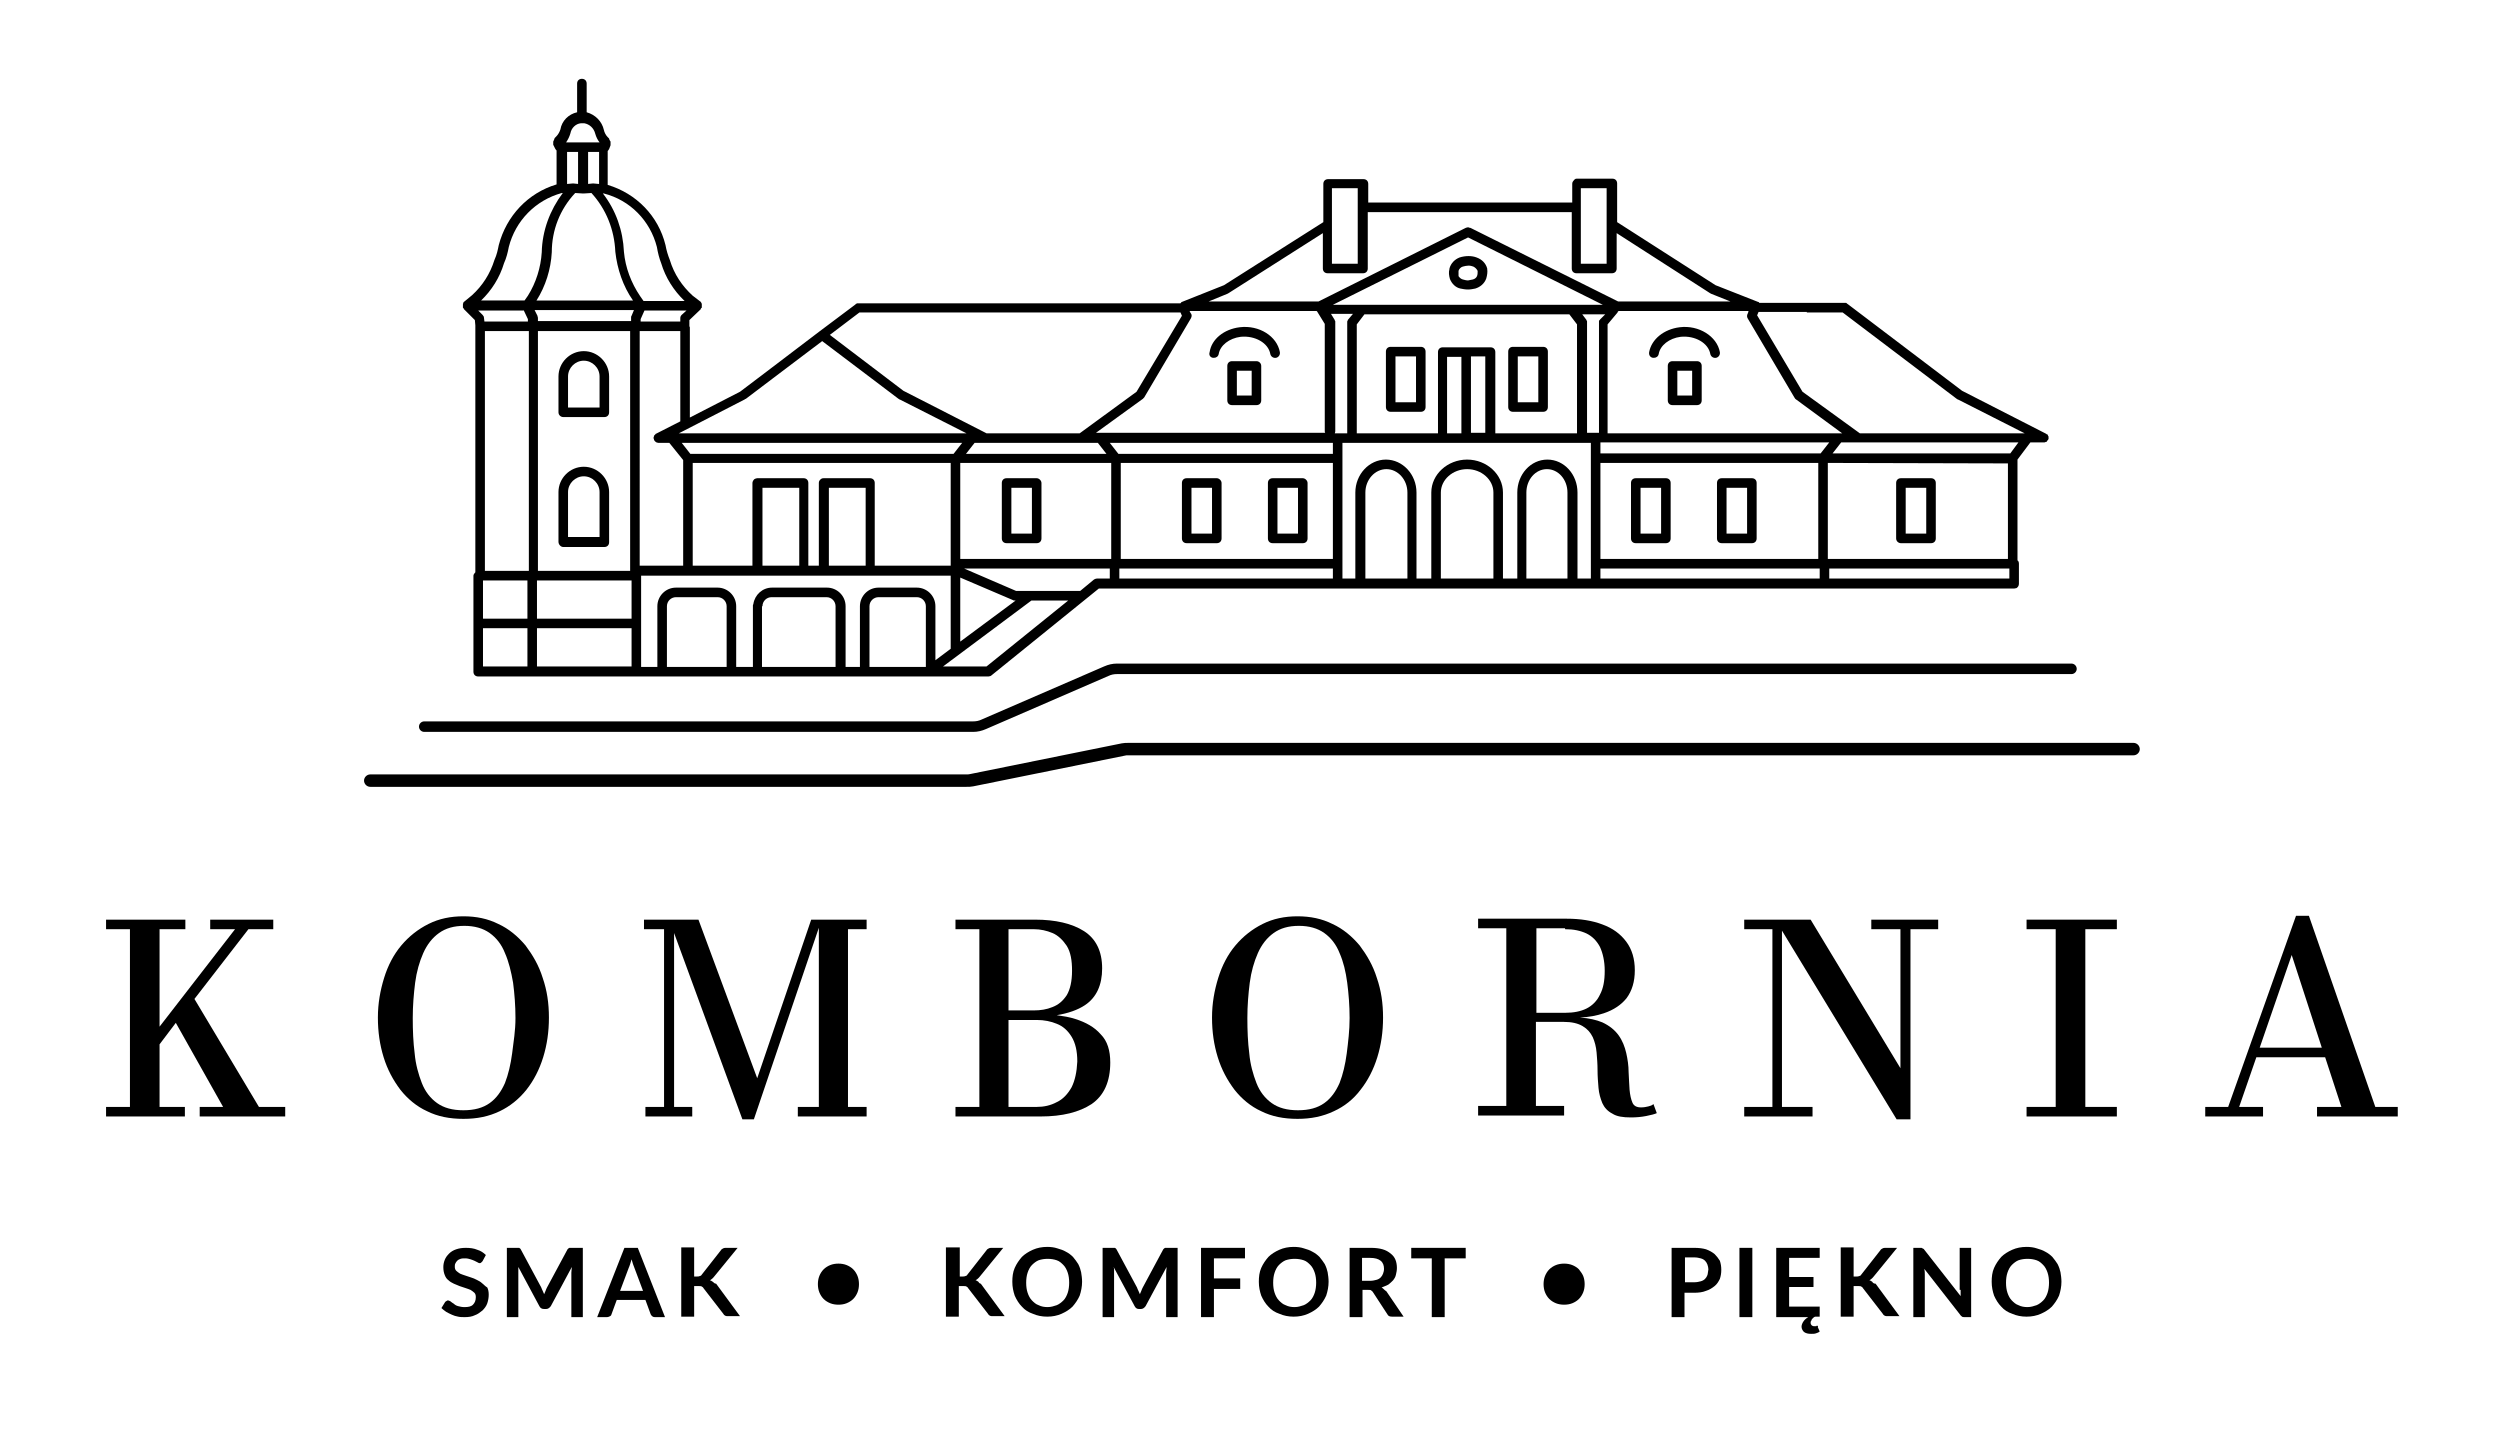 <?xml version="1.0" encoding="UTF-8"?>
<svg xmlns="http://www.w3.org/2000/svg" xmlns:xlink="http://www.w3.org/1999/xlink" version="1.1" id="Warstwa_1" x="0px" y="0px" viewBox="0 0 523.3 300.3" style="enable-background:new 0 0 523.3 300.3;" xml:space="preserve">
<g>
	<path d="M263,75.6h-5.1c-0.6,0-1,0.4-1,1v7.2c0,0.6,0.4,1,1,1h5.1c0.6,0,1-0.4,1-1v-7.2C264,76,263.5,75.6,263,75.6z M262,82.8   h-3.1v-5.2h3.1V82.8z"></path>
	<path d="M355.2,75.6h-5.1c-0.6,0-1,0.4-1,1v7.2c0,0.6,0.4,1,1,1h5.1c0.6,0,1-0.4,1-1v-7.2C356.2,76,355.8,75.6,355.2,75.6z    M354.2,82.8h-3.1v-5.2h3.1V82.8z"></path>
	<path d="M117.9,114.5h8.6c0.6,0,1-0.4,1-1V103c0-2.9-2.4-5.3-5.3-5.3c-2.9,0-5.3,2.4-5.3,5.3v10.4   C116.9,114,117.4,114.5,117.9,114.5z M118.9,103c0-1.8,1.5-3.3,3.3-3.3c1.8,0,3.3,1.5,3.3,3.3v9.4h-6.6V103z"></path>
	<path d="M117.9,87.3h8.6c0.6,0,1-0.4,1-1v-7.5c0-2.9-2.4-5.3-5.3-5.3c-2.9,0-5.3,2.4-5.3,5.3v7.5C116.9,86.9,117.4,87.3,117.9,87.3   z M118.9,78.8c0-1.8,1.5-3.3,3.3-3.3c1.8,0,3.3,1.5,3.3,3.3v6.5h-6.6V78.8z"></path>
	<path d="M96.9,64c0,0,0,0.1,0,0.1c0,0.1,0,0.1,0,0.2c0,0,0,0,0,0.1c0,0,0.1,0.1,0.1,0.1c0,0,0,0.1,0.1,0.1c0,0,0,0,0,0   c0,0,0,0,0,0.1l0.2,0.2c0,0,0,0,0,0l2.1,2.1l0.1,1.1c0,0.1,0,0.1,0,0.2v51.5c-0.1,0.1-0.2,0.2-0.3,0.4c-0.1,0.1-0.1,0.3-0.1,0.4   c0,0,0,0,0,0v10c0,0,0,0,0,0s0,0,0,0v10c0,0,0,0,0,0c0,0.6,0.4,1,1,1h106.8c0.2,0,0.5-0.1,0.6-0.2l22.5-18.2h191.6c0,0,0,0,0,0   c0.2,0,0.3-0.1,0.5-0.1c0.3-0.2,0.5-0.5,0.5-0.9c0,0,0,0,0,0V118c0-0.3-0.1-0.6-0.3-0.7V97.9V97v-0.8l2.7-3.6h2.9c0,0,0,0,0,0   c0.1,0,0.2,0,0.3-0.1c0,0,0.1,0,0.1,0c0.1,0,0.2-0.1,0.2-0.2c0,0,0,0,0,0c0.1-0.1,0.1-0.2,0.2-0.2c0,0,0,0,0,0c0-0.1,0-0.1,0.1-0.2   c0-0.1,0-0.1,0-0.2c0,0,0,0,0,0c0,0,0-0.1,0-0.1c0-0.1,0-0.1,0-0.2c0-0.1-0.1-0.1-0.1-0.2c0-0.1-0.1-0.1-0.1-0.2   c0-0.1-0.1-0.1-0.2-0.1c0,0-0.1-0.1-0.1-0.1l-17.6-9l-24-18.2c0,0-0.1,0-0.1-0.1c-0.1,0-0.1-0.1-0.2-0.1c-0.1,0-0.1,0-0.2,0   c0,0-0.1,0-0.1,0h-7.9h0h-9.9c0,0-0.1,0-0.1-0.1c-0.1-0.1-0.1-0.1-0.2-0.1c0,0,0,0,0,0c0,0,0,0,0,0c0,0,0,0,0,0l-8.9-3.5   l-20.6-13.2v-0.6v-7.5c0-0.6-0.4-1-1-1h-7.4c-0.1,0-0.3,0-0.4,0.1c-0.1,0.1-0.2,0.1-0.3,0.3c-0.2,0.2-0.3,0.4-0.3,0.7c0,0,0,0,0,0   v3.9h-42.7v-3.9c0-0.6-0.4-1-1-1h-7.4c-0.6,0-1,0.4-1,1c0,0,0,0,0,0v8l-20.8,13.2l-8.8,3.5c0,0,0,0,0,0c0,0,0,0,0,0c0,0,0,0,0,0   c-0.1,0-0.2,0.1-0.2,0.2c0,0-0.1,0-0.1,0.1h-7.8h0h-43.4c0,0,0,0,0,0s0,0,0,0h-16.2c0,0-0.1,0-0.1,0c-0.1,0-0.1,0-0.2,0   c-0.1,0-0.1,0.1-0.2,0.1c0,0-0.1,0-0.1,0.1l-7.6,5.7c0,0,0,0,0,0l-10,7.6c0,0,0,0,0,0l-2.9,2.2c0,0,0,0,0,0l-3.7,2.8l-10.5,5.4   V68.6c0-0.1,0-0.2-0.1-0.3V67l2.2-2.1c0,0,0,0,0,0c0,0,0,0,0,0l0.2-0.2c0,0,0,0,0-0.1c0,0,0,0,0,0c0,0,0-0.1,0.1-0.1   c0,0,0.1-0.1,0.1-0.1c0,0,0,0,0-0.1c0-0.1,0-0.1,0-0.2c0-0.1,0-0.1,0-0.2c0-0.1,0-0.1,0-0.2c0,0,0-0.1,0-0.1c0,0,0,0,0,0   c0-0.1-0.1-0.1-0.1-0.2c0-0.1-0.1-0.1-0.1-0.2c0,0,0,0,0,0l-1.7-1.3c-2.2-2-3.9-4.5-4.8-7.5c-0.4-1-0.7-2-0.9-3.1   c-1.5-6.1-6.1-10.8-12.1-12.6v-7.1c0,0,0,0,0,0c0,0,0,0,0.1-0.1c0.1-0.1,0.1-0.2,0.2-0.3l0,0c0,0,0,0,0,0l0.3-0.8c0,0,0,0,0-0.1   c0-0.1,0-0.1,0-0.2c0-0.1,0-0.1,0-0.2c0-0.1,0-0.1,0-0.2c0-0.1,0-0.1-0.1-0.2c0-0.1-0.1-0.1-0.1-0.2c0-0.1-0.1-0.1-0.1-0.2   c0,0,0,0,0-0.1l-0.3-0.3c-0.4-0.4-0.7-1-0.8-1.5c-0.4-1.8-1.8-3.2-3.6-3.7v-6c0-0.6-0.4-1-1-1c-0.6,0-1,0.4-1,1v6   c-1.8,0.4-3.2,1.8-3.5,3.6c-0.2,0.6-0.5,1.1-0.9,1.5l-0.3,0.3c0,0,0,0,0,0.1c-0.1,0-0.1,0.1-0.1,0.2c0,0.1-0.1,0.1-0.1,0.2   c0,0.1,0,0.1-0.1,0.2c0,0.1,0,0.1,0,0.2c0,0.1,0,0.1,0,0.2c0,0.1,0,0.1,0,0.2c0,0,0,0,0,0.1l0.4,0.8c0.1,0.2,0.2,0.3,0.3,0.4v7.1   c-6,1.8-10.5,6.6-12.1,12.7c-0.2,1-0.4,2-0.9,3.1c-0.9,2.9-2.5,5.4-4.7,7.4l-1.7,1.4c0,0,0,0,0,0c-0.1,0-0.1,0.1-0.1,0.2   c0,0.1-0.1,0.1-0.1,0.2c0,0,0,0,0,0c0,0,0,0.1,0,0.1C96.9,63.8,96.9,63.8,96.9,64C96.9,63.9,96.9,63.9,96.9,64   C96.9,63.9,96.9,63.9,96.9,64C96.9,63.9,96.9,63.9,96.9,64z M121,31.8v6.7l-1-0.1c0,0,0,0-0.1,0c0,0,0,0,0,0c0,0,0,0,0,0l-1.1,0.1   l-0.1,0v-6.7H121z M125.4,31.8v6.7l-0.1,0l-1.1-0.1c0,0,0,0,0,0c0,0,0,0-0.1,0c0,0,0,0,0,0l-1,0.1v-6.7H125.4z M120.4,40.4l1.6,0.1   c0,0,0,0,0.1,0c0,0,0,0,0.1,0l1.6-0.1c3.1,3.4,4.8,7.7,5,12.3c0.4,3.6,1.6,7.2,3.7,10.2h-20.2c1.9-3,3-6.5,3.2-10.1   C115.5,48.2,117.2,43.8,120.4,40.4z M142.7,65.9c-0.2,0.2-0.3,0.4-0.3,0.7v0.7h-8.3v-0.5l0.8-1.8h8.8L142.7,65.9z M155.9,83.6   C156,83.5,156,83.5,155.9,83.6c0.1-0.1,0.1-0.1,0.2-0.1l6.6-5c0,0,0,0,0,0c0,0,0,0,0,0l9.4-7.1l16,12.1c0,0,0.1,0,0.1,0.1   c0,0,0,0,0.1,0l14,7.1l-60.2,0L155.9,83.6z M239.2,83.5C239.3,83.5,239.3,83.4,239.2,83.5c0.1-0.1,0.2-0.2,0.3-0.3c0,0,0,0,0,0   l9.8-16.6c0.2-0.4,0.2-0.8-0.1-1.1l-0.2-0.4h26.6l0.1,0.1c0,0,0,0,0,0c0,0,0,0,0,0l1.6,2.6v1.8c0,0,0,0,0,0s0,0,0,0v20.6   c0,0.1,0,0.3,0.1,0.4h-48L239.2,83.5z M307.3,49.7l28.2,14.1h-56.5L307.3,49.7z M365.9,65.5c-0.2,0.3-0.3,0.8-0.1,1.1l9.8,16.6   c0,0,0,0,0,0c0,0,0,0,0,0c0.1,0.1,0.1,0.2,0.2,0.3c0,0,0,0,0,0l9.8,7.2h-49.1V67.9l2.1-2.5c0,0,0,0,0-0.1c0,0,0.1-0.1,0.1-0.1   l0.1-0.1H366L365.9,65.5z M328.2,121.1h-8.7v-18c0-2.7,1.9-4.9,4.3-4.9c2.4,0,4.3,2.2,4.3,4.9V121.1z M323.9,96.2   c-3.5,0-6.3,3.1-6.3,6.9v18h-3v-18c0-3.8-3.4-6.9-7.5-6.9c-4.1,0-7.5,3.1-7.5,6.9v18h-3.1v-18c0-3.8-2.9-6.9-6.4-6.9   c-3.5,0-6.4,3.1-6.4,6.9v18H281V92.7h52V118c0,0,0,0,0,0s0,0,0,0v3.1h-2.8v-18C330.2,99.3,327.4,96.2,323.9,96.2z M312.6,121.1h-11   v-18c0-2.7,2.5-4.9,5.5-4.9c3,0,5.5,2.2,5.5,4.9V121.1z M294.5,121.1h-8.7v-18c0-2.7,2-4.9,4.4-4.9c2.4,0,4.4,2.2,4.4,4.9V121.1z    M201,123.1v-0.2v-2l11,4.7c0.1,0.1,0.3,0.1,0.4,0.1h0.2l-11.6,8.6V123.1z M201,112.3V96.9h31.6V117H201V112.3z M380.6,117H335   V96.9h45.6V117z M334.9,66.9c0,0,0,0.1-0.1,0.1c0,0.1-0.1,0.1-0.1,0.2c0,0.1,0,0.1,0,0.2c0,0,0,0.1,0,0.1v23.1h-2.5V67.6   c0,0,0-0.1,0-0.1c0-0.1,0-0.1,0-0.2c0-0.1,0-0.1-0.1-0.2c0,0,0-0.1,0-0.1l-0.9-1.2h4.8L334.9,66.9z M328.5,65.8l1.6,2.1v22.8H313   v-17c0-0.6-0.4-1-1-1h-5h0h-5c-0.6,0-1,0.4-1,1v17h-17V67.9l1.6-2.1H328.5z M305.9,90.4v0.3h-3v-16h3L305.9,90.4   C305.9,90.4,305.9,90.4,305.9,90.4z M307.9,74.6h3v16h-3V74.6z M282.1,67c0,0,0,0.1,0,0.1c0,0.1-0.1,0.1-0.1,0.2c0,0.1,0,0.1,0,0.2   c0,0,0,0.1,0,0.1v23.1h-2.6c0-0.1,0.1-0.2,0.1-0.4V69.7c0,0,0,0,0,0s0,0,0,0v-2.1c0,0,0,0,0-0.1c0-0.1,0-0.1,0-0.2   c0-0.1,0-0.1-0.1-0.2c0,0,0,0,0-0.1l-0.8-1.3h4.6L282.1,67z M234.6,96.9H279V117h-44.4V96.9z M278.4,92.7L278.4,92.7h0.6v2.3h-44.9   l-1.8-2.3H278.4z M234.3,119H279v2.1h-44.7V119z M335,119h45.9v2.1H335V119z M382.9,119h37.7v2.1h-37.7V119z M420.3,97v0.8V117   h-37.7V96.9L420.3,97L420.3,97z M381.1,94.9H335v-2.3h0.6h0h47.3L381.1,94.9z M226.4,92.7C226.4,92.7,226.4,92.7,226.4,92.7   C226.4,92.7,226.4,92.7,226.4,92.7h3.4l1.8,2.3h-29.4l1.8-2.3l2.4,0l0,0l0,0h0c0,0,0,0,0,0c0,0,0,0,0,0H226.4z M201.4,92.7   l-1.8,2.3h-55.1l-1.8-2.3L201.4,92.7z M145,96.9h54v15.3v5.8c0,0,0,0,0,0s0,0,0,0v0.4h-15.9v-17.3c0,0,0,0,0,0s0,0,0,0   c0-0.6-0.4-1-1-1h-9.7c-0.3,0-0.5,0.1-0.7,0.3c-0.2,0.2-0.3,0.4-0.3,0.7v17.3h-2.2v-17.3c0,0,0,0,0,0s0,0,0,0c0-0.6-0.4-1-1-1h-9.7   c-0.2,0-0.4,0.1-0.6,0.2c-0.2,0.2-0.4,0.5-0.4,0.8v17.3H145V96.9z M173.5,102.1h7.7v16.3h-7.7V102.1z M159.6,102.1h7.7v16.3h-7.7   V102.1z M199,120.4v2.5v0.2v12.7l-3.2,2.4v-11.3c0,0,0,0,0,0c0-2.2-1.8-3.9-3.9-3.9h-8c-2.2,0-3.9,1.8-3.9,3.9c0,0,0,0,0,0v12.7h-3   v-12.7c0,0,0,0,0,0c0-2.2-1.8-3.9-3.9-3.9h-11.5c-2,0-3.6,1.5-3.9,3.4c0,0.1-0.1,0.2-0.1,0.3v12.9h-3.5v-12.7c0,0,0,0,0,0   c0-2.2-1.8-3.9-3.9-3.9h-8.7c-2.2,0-3.9,1.8-3.9,3.9c0,0,0,0,0,0v12.7h-3.4v-19c0,0,0-0.1,0-0.1H199z M182,126.9   c0-1.1,0.9-1.9,1.9-1.9h8c1.1,0,1.9,0.9,1.9,1.9v12.7H182L182,126.9C182,126.9,182,126.9,182,126.9z M159.6,126.9   C159.6,126.9,159.6,126.9,159.6,126.9c0-1.1,0.9-1.9,1.9-1.9H173c1.1,0,1.9,0.9,1.9,1.9v12.7h-15.4V126.9z M139.6,126.9   c0-1.1,0.9-1.9,1.9-1.9h8.7c1.1,0,1.9,0.9,1.9,1.9v12.7h-12.5L139.6,126.9C139.6,126.9,139.6,126.9,139.6,126.9z M101.5,69.3h9.2   v50.2h-9.2V69.3z M112.5,66.1l-0.6-1.2h20.8l-0.5,1.2c-0.1,0.1-0.1,0.3-0.1,0.4v0.7h-19.5v-0.7C112.6,66.4,112.5,66.3,112.5,66.1z    M101.1,121.5h9.3v8h-9.3V121.5z M131.9,112.8v5.4v0v1.2c0,0,0,0,0,0s0,0,0,0v0.1h-19.3V69.3h19.3V112.8z M112.4,121.5h19.8v8   h-19.8V121.5z M101.1,131.5h9.3v8h-9.3V131.5z M112.4,131.5h19.8v8h-19.8V131.5z M109.6,64.9l0.9,1.9v0.5h-9.1l-0.1-0.8   c0-0.2-0.1-0.4-0.3-0.6l-0.9-0.9H109.6z M206.5,139.5h-9.1l18.5-13.8h7.7L206.5,139.5z M229.6,121.1c-0.2,0-0.4,0.1-0.6,0.2   l-2.9,2.4h-13.4l-10.9-4.7h30.5v2.1H229.6z M420.8,94.9h-37.2l1.8-2.3h3.4c0,0,0,0,0,0h33.7L420.8,94.9z M378.2,65.4h7.5l23.9,18.1   c0,0,0.1,0,0.1,0.1c0,0,0,0,0.1,0l14,7.1h-34.5L377.3,82L367.8,66l0.3-0.7H378.2L378.2,65.4z M336.3,45.9v3.9v5.4h-5.4v-9.3   c0,0,0,0,0,0v-6.5h5.4V45.9z M278.8,49.8C278.8,49.8,278.8,49.8,278.8,49.8l0-10.4h5.4v15.8h-5.4V49.8z M256.9,61.5   c0.1,0,0.1-0.1,0.2-0.1l19.8-12.6v1c0,0,0,0,0,0v6.4c0,0.6,0.4,1,1,1h7.4c0.6,0,1-0.4,1-1V44.4h42.7v1.5c0,0,0,0,0,0v10.3   c0,0.6,0.4,1,1,1h7.4c0.6,0,1-0.4,1-1v-6.4v-1L358,61.4c0.1,0,0.1,0.1,0.2,0.1l4,1.6h-23.5l-30.9-15.4c0,0,0,0-0.1,0   c-0.1,0-0.1,0-0.2-0.1c-0.1,0-0.1,0-0.2,0c-0.1,0-0.1,0-0.2,0c-0.1,0-0.1,0-0.2,0.1c0,0,0,0-0.1,0L276,63.1h-23L256.9,61.5z    M239.2,65.4h7.9l0.3,0.7L237.9,82L226,90.7h-19.5l-17.4-8.9l-15.4-11.7l6.2-4.7h15.9c0,0,0,0,0,0s0,0,0,0H239.2L239.2,65.4z    M137.3,90.8c-0.1,0-0.1,0.1-0.1,0.1c0,0-0.1,0.1-0.1,0.1c-0.1,0.1-0.1,0.1-0.2,0.2c0,0,0,0.1,0,0.1c0,0.1-0.1,0.2-0.1,0.3   c0,0,0,0,0,0c0,0,0,0,0,0c0,0.1,0,0.2,0.1,0.4c0,0,0,0,0,0c0,0,0,0,0,0.1c0.1,0.2,0.3,0.4,0.5,0.5c0,0,0,0,0,0   c0.1,0,0.2,0.1,0.4,0.1c0,0,0,0,0,0l2.3,0l2.9,3.6v22.1h-9.1v-0.2v0v-5.4V69.3h8.5v18.9L137.3,90.8z M137.5,51.7   c0.2,1.2,0.5,2.4,0.9,3.4c0.9,3,2.6,5.7,4.9,7.9h-8.6l-0.7-1c-1.9-2.8-3.1-6-3.4-9.3c-0.2-4.5-1.7-8.7-4.4-12.2l0.2,0   C131.9,41.9,136.1,46.2,137.5,51.7z M119.4,27.9c0.2-1.1,1.1-2,2.2-2.1h0.7c1.1,0.2,2,1,2.3,2.2c0.2,0.7,0.5,1.3,0.9,1.8H122   c0,0,0,0,0,0s0,0,0,0h-3.5C118.9,29.2,119.2,28.6,119.4,27.9z M105.5,55.1c0.5-1.1,0.8-2.3,1-3.4c1.4-5.5,5.6-9.8,11.1-11.3l0.2,0   c-2.7,3.6-4.3,7.9-4.4,12.4c-0.2,3.2-1.2,6.4-2.9,9.1l-0.7,1h-9.1C102.9,60.8,104.6,58.1,105.5,55.1z"></path>
	<path d="M346,74.9c0.1,0,0.1,0,0.2,0c0.5,0,0.9-0.3,1-0.8c0.3-1.8,2.2-3.3,4.6-3.6c3-0.3,5.8,1.3,6.2,3.6c0.1,0.5,0.6,0.9,1.2,0.8   c0.5-0.1,0.9-0.6,0.8-1.2c-0.6-3.3-4.4-5.7-8.4-5.2c-3.3,0.4-5.9,2.5-6.4,5.2C345.1,74.3,345.4,74.8,346,74.9z"></path>
	<path d="M303.5,58.4c0.4,1,1.2,1.8,2.2,2c0.5,0.1,1,0.2,1.6,0.2c0.5,0,1-0.1,1.5-0.2c1-0.3,1.9-1,2.3-2.1c0.2-0.7,0.3-1.4,0.2-2   c0,0,0-0.1,0-0.1c-0.3-1.1-1.1-1.9-2.2-2.3c-0.5-0.2-1.1-0.3-1.7-0.3c-0.6,0-1.3,0.1-1.9,0.3c-1,0.4-1.8,1.2-2.1,2.3   c0,0,0,0.1,0,0.1C303.2,57,303.3,57.7,303.5,58.4z M305.3,56.7c0.1-0.4,0.5-0.8,0.9-0.9c0.4-0.1,0.8-0.2,1.2-0.2c0,0,0,0,0,0   c0.4,0,0.7,0.1,1,0.2c0.4,0.2,0.7,0.5,0.9,0.9c0,0.4,0,0.7-0.1,1c-0.1,0.4-0.5,0.7-0.9,0.8c-0.3,0.1-0.7,0.1-1,0.2   c-0.4,0-0.7-0.1-1.1-0.2c-0.4-0.1-0.7-0.4-0.9-0.7C305.3,57.4,305.3,57.1,305.3,56.7z"></path>
	<path d="M88.8,153.2h114.9c0.9,0,1.8-0.2,2.7-0.6l25.6-11.1c0.6-0.3,1.2-0.4,1.8-0.4h199.8c0.6,0,1.1-0.5,1.1-1.1   c0-0.6-0.5-1.1-1.1-1.1H233.8c-0.9,0-1.8,0.2-2.7,0.6l-25.6,11.1c-0.6,0.3-1.2,0.4-1.8,0.4H88.8c-0.6,0-1.1,0.5-1.1,1.1   C87.7,152.7,88.2,153.2,88.8,153.2z"></path>
	<path d="M446.6,155.5H236.2c-0.5,0-0.9,0-1.4,0.1l-31.6,6.4c-0.3,0.1-0.6,0.1-0.9,0.1H77.5c-0.7,0-1.3,0.6-1.3,1.3s0.6,1.3,1.3,1.3   h124.8c0.5,0,0.9,0,1.4-0.1l31.6-6.4c0.3-0.1,0.6-0.1,0.9-0.1h210.4c0.7,0,1.3-0.6,1.3-1.3S447.3,155.5,446.6,155.5z"></path>
	<path d="M217,100.1h-6.3c-0.6,0-1,0.4-1,1v11.6c0,0.6,0.4,1,1,1h6.3c0.6,0,1-0.4,1-1v-11.6C218,100.6,217.5,100.1,217,100.1z    M216,111.7h-4.3v-9.6h4.3V111.7z"></path>
	<path d="M254.7,100.1h-6.3c-0.6,0-1,0.4-1,1v11.6c0,0.6,0.4,1,1,1h6.3c0.6,0,1-0.4,1-1v-11.6C255.7,100.6,255.2,100.1,254.7,100.1z    M253.7,111.7h-4.3v-9.6h4.3V111.7z"></path>
	<path d="M272.7,100.1h-6.3c-0.6,0-1,0.4-1,1v11.6c0,0.6,0.4,1,1,1h6.3c0.6,0,1-0.4,1-1v-11.6C273.7,100.6,273.2,100.1,272.7,100.1z    M271.7,111.7h-4.3v-9.6h4.3V111.7z"></path>
	<path d="M291.1,86.2h6.3c0.6,0,1-0.4,1-1V73.6c0-0.6-0.4-1-1-1h-6.3c-0.6,0-1,0.4-1,1v11.6C290.1,85.8,290.5,86.2,291.1,86.2z    M292.1,74.6h4.3v9.6h-4.3V74.6z"></path>
	<path d="M316.7,86.2h6.3c0.6,0,1-0.4,1-1V73.6c0-0.6-0.4-1-1-1h-6.3c-0.6,0-1,0.4-1,1v11.6C315.7,85.8,316.1,86.2,316.7,86.2z    M317.7,74.6h4.3v9.6h-4.3V74.6z"></path>
	<path d="M342.4,113.7h6.3c0.6,0,1-0.4,1-1v-11.6c0-0.6-0.4-1-1-1h-6.3c-0.6,0-1,0.4-1,1v11.6C341.4,113.3,341.8,113.7,342.4,113.7z    M343.4,102.1h4.3v9.6h-4.3V102.1z"></path>
	<path d="M360.4,113.7h6.3c0.6,0,1-0.4,1-1v-11.6c0-0.6-0.4-1-1-1h-6.3c-0.6,0-1,0.4-1,1v11.6C359.4,113.3,359.8,113.7,360.4,113.7z    M361.4,102.1h4.3v9.6h-4.3V102.1z"></path>
	<path d="M397.9,113.7h6.3c0.6,0,1-0.4,1-1v-11.6c0-0.6-0.4-1-1-1h-6.3c-0.6,0-1,0.4-1,1v11.6C396.9,113.3,397.4,113.7,397.9,113.7z    M398.9,102.1h4.3v9.6h-4.3V102.1z"></path>
	<path d="M253.9,74.9c0.1,0,0.1,0,0.2,0c0.5,0,0.9-0.3,1-0.8c0.3-1.8,2.2-3.3,4.6-3.6c3-0.3,5.8,1.3,6.2,3.6   c0.1,0.5,0.6,0.9,1.2,0.8c0.5-0.1,0.9-0.6,0.8-1.2c-0.6-3.3-4.3-5.7-8.4-5.2c-3.3,0.4-5.9,2.5-6.3,5.2   C253,74.3,253.3,74.8,253.9,74.9z"></path>
	<polygon points="40.7,209.1 52,194.5 57.2,194.5 57.2,192.5 44,192.5 44,194.5 49.2,194.5 33.4,214.9 33.4,194.5 38.8,194.5    38.8,192.5 22.2,192.5 22.2,194.5 27.2,194.5 27.2,231.7 22.2,231.7 22.2,233.7 38.7,233.7 38.7,231.7 33.4,231.7 33.4,218.6    36.8,214.1 46.7,231.7 41.8,231.7 41.8,233.7 59.7,233.7 59.7,231.7 54.2,231.7  "></polygon>
	<path d="M110.2,228.1c1.5-1.9,2.7-4.2,3.5-6.8c0.8-2.6,1.2-5.3,1.2-8.3c0-3-0.4-5.7-1.3-8.3c-0.8-2.6-2.1-4.8-3.6-6.8   c-1.6-1.9-3.5-3.5-5.7-4.5c-2.2-1.1-4.6-1.6-7.3-1.6c-2.7,0-5.1,0.5-7.3,1.6c-2.2,1.1-4.1,2.6-5.7,4.5c-1.6,1.9-2.8,4.2-3.6,6.8   c-0.8,2.6-1.3,5.3-1.3,8.3c0,3,0.4,5.7,1.2,8.3c0.8,2.6,2,4.8,3.5,6.8c1.5,1.9,3.4,3.5,5.6,4.5c2.2,1.1,4.7,1.6,7.6,1.6   s5.3-0.5,7.6-1.6C106.7,231.6,108.6,230.1,110.2,228.1z M107.2,220.5c-0.3,2.3-0.8,4.4-1.5,6.2c-0.8,1.8-1.8,3.2-3.2,4.2   c-1.4,1-3.2,1.5-5.5,1.5s-4.1-0.5-5.5-1.5c-1.4-1-2.5-2.4-3.2-4.2c-0.7-1.8-1.3-3.9-1.5-6.2c-0.3-2.3-0.4-4.8-0.4-7.4   s0.2-5,0.5-7.4c0.3-2.3,0.9-4.4,1.7-6.2c0.8-1.8,1.9-3.2,3.3-4.2c1.4-1,3.1-1.5,5.3-1.5c2.1,0,3.9,0.5,5.3,1.5   c1.4,1,2.5,2.4,3.2,4.2c0.8,1.8,1.3,3.9,1.7,6.2c0.3,2.3,0.5,4.8,0.5,7.4S107.5,218.1,107.2,220.5z"></path>
	<polygon points="171.4,192.5 169.8,192.5 158.5,225.7 146.2,192.5 141.1,192.5 140,192.5 134.8,192.5 134.8,194.5 139,194.5    139,231.7 135.1,231.7 135.1,233.7 144.9,233.7 144.9,231.7 141.1,231.7 141.1,195.3 155.4,234.3 157.8,234.3 171.4,194.2    171.4,231.7 167,231.7 167,233.7 181.4,233.7 181.4,231.7 177.5,231.7 177.5,194.5 181.4,194.5 181.4,192.5 172,192.5  "></polygon>
	<path d="M230.4,216.5c-1.3-1.5-3.1-2.5-5.3-3.2c-1.2-0.4-2.5-0.6-3.9-0.8c2.4-0.4,4.4-1.1,5.9-2.1c2.4-1.6,3.6-4.2,3.6-7.7   c0-3.6-1.3-6.2-3.8-7.8c-2.5-1.6-6-2.4-10.2-2.4H200v2h5v37.2h-5v2h17.8c4.6,0,8.1-0.9,10.7-2.6c2.6-1.8,3.9-4.7,3.9-8.7   C232.4,219.9,231.8,217.9,230.4,216.5z M216.4,194.5c1.4,0,2.7,0.3,3.9,0.8c1.2,0.5,2.2,1.5,3,2.7c0.8,1.3,1.1,3,1.1,5.2   c0,2.2-0.4,3.9-1.1,5.1c-0.8,1.2-1.7,2-3,2.5c-1.2,0.5-2.5,0.7-3.9,0.7h-5.3v-17H216.4z M224.3,227.6c-0.8,1.4-1.8,2.5-3.1,3.1   c-1.3,0.7-2.7,1-4.2,1h-5.9v-18.2h5.9c1.6,0,3,0.3,4.2,0.8c1.3,0.5,2.3,1.4,3.1,2.7c0.8,1.3,1.2,3,1.2,5.2   C225.4,224.4,225,226.2,224.3,227.6z"></path>
	<path d="M284.8,228.1c1.5-1.9,2.7-4.2,3.5-6.8c0.8-2.6,1.2-5.3,1.2-8.3c0-3-0.4-5.7-1.3-8.3c-0.8-2.6-2.1-4.8-3.6-6.8   c-1.6-1.9-3.5-3.5-5.7-4.5c-2.2-1.1-4.6-1.6-7.3-1.6c-2.7,0-5.1,0.5-7.3,1.6c-2.2,1.1-4.1,2.6-5.7,4.5c-1.6,1.9-2.8,4.2-3.6,6.8   c-0.8,2.6-1.3,5.3-1.3,8.3c0,3,0.4,5.7,1.2,8.3c0.8,2.6,2,4.8,3.5,6.8c1.5,1.9,3.4,3.5,5.6,4.5c2.2,1.1,4.7,1.6,7.6,1.6   c2.8,0,5.3-0.5,7.6-1.6C281.4,231.6,283.3,230.1,284.8,228.1z M281.9,220.5c-0.3,2.3-0.8,4.4-1.5,6.2c-0.8,1.8-1.8,3.2-3.2,4.2   c-1.4,1-3.2,1.5-5.5,1.5c-2.3,0-4.1-0.5-5.5-1.5c-1.4-1-2.5-2.4-3.2-4.2c-0.7-1.8-1.3-3.9-1.5-6.2c-0.3-2.3-0.4-4.8-0.4-7.4   s0.2-5,0.5-7.4c0.3-2.3,0.9-4.4,1.7-6.2c0.8-1.8,1.9-3.2,3.3-4.2c1.4-1,3.1-1.5,5.3-1.5c2.1,0,3.9,0.5,5.3,1.5   c1.4,1,2.5,2.4,3.2,4.2c0.8,1.8,1.3,3.9,1.6,6.2c0.3,2.3,0.5,4.8,0.5,7.4S282.2,218.1,281.9,220.5z"></path>
	<path d="M345,231.6c-0.4,0.1-0.9,0.2-1.5,0.2c-0.9,0-1.5-0.3-1.8-1s-0.5-1.6-0.6-2.7c-0.1-1.1-0.1-2.3-0.2-3.7c0-1.3-0.2-2.7-0.5-4   c-0.3-1.3-0.8-2.6-1.6-3.7c-0.8-1.1-1.9-2-3.4-2.7c-1.2-0.5-2.8-0.9-4.7-1c1.9-0.1,3.5-0.4,5-0.9c2.1-0.7,3.7-1.8,4.8-3.2   c1.1-1.5,1.7-3.4,1.7-5.8c0-2.4-0.6-4.4-1.8-6c-1.2-1.6-2.8-2.8-5-3.6c-2.1-0.8-4.6-1.2-7.5-1.2h-18.5v2h5.9v37.2h-5.9v2h18v-2   h-5.9v-17.6h5.8c1.7,0,3,0.3,4,0.9c1,0.6,1.6,1.3,2.1,2.3c0.4,0.9,0.7,2,0.8,3.2c0.1,1.2,0.2,2.4,0.2,3.7c0,1.3,0.1,2.5,0.2,3.7   c0.1,1.2,0.4,2.2,0.8,3.2c0.4,0.9,1.1,1.7,2.1,2.2c0.9,0.6,2.2,0.8,3.9,0.8c1.1,0,2.2-0.1,3.2-0.3c1-0.2,1.8-0.4,2.2-0.6l-0.7-1.9   C345.8,231.4,345.4,231.5,345,231.6z M327.6,194.5c1.8,0,3.2,0.3,4.5,0.9c1.2,0.6,2.1,1.5,2.8,2.8c0.6,1.3,1,3,1,5   c0,2.1-0.3,3.7-1,5c-0.6,1.3-1.6,2.3-2.8,2.9c-1.2,0.6-2.7,0.9-4.5,0.9h-6v-17.7H327.6z"></path>
	<polygon points="405.7,192.5 391.7,192.5 391.7,194.5 397.8,194.5 397.8,223.6 379,192.5 373,192.5 371.6,192.5 365.1,192.5    365.1,194.5 371,194.5 371,231.7 365.1,231.7 365.1,233.7 379.4,233.7 379.4,231.7 373,231.7 373,194.8 397,234.3 399.9,234.3    399.9,194.5 405.7,194.5  "></polygon>
	<polygon points="424.2,194.5 430.3,194.5 430.3,231.7 424.2,231.7 424.2,233.7 443.1,233.7 443.1,231.7 436.5,231.7 436.5,194.5    443.1,194.5 443.1,192.5 424.2,192.5  "></polygon>
	<path d="M497.2,231.7l-13.9-40h-2.7l-14.2,40h-4.8v2h12.1v-2h-5l3.6-10.4h14.4l3.4,10.4H485v2h16.9v-2H497.2z M473,219.3l6.7-19.4   l6.3,19.4H473z"></path>
	<path d="M100.9,268.6c-0.3-0.3-0.7-0.5-1.1-0.7c-0.4-0.2-0.8-0.4-1.2-0.5c-0.4-0.1-0.8-0.3-1.2-0.4c-0.4-0.1-0.8-0.3-1.1-0.4   c-0.3-0.2-0.6-0.4-0.8-0.6c-0.2-0.2-0.3-0.5-0.3-0.8c0-0.3,0-0.5,0.1-0.7c0.1-0.2,0.2-0.4,0.4-0.6c0.2-0.2,0.4-0.3,0.7-0.4   c0.3-0.1,0.6-0.1,1-0.1c0.4,0,0.8,0.1,1.1,0.2c0.3,0.1,0.6,0.2,0.8,0.3c0.2,0.1,0.4,0.2,0.6,0.3c0.2,0.1,0.3,0.2,0.5,0.2   c0.1,0,0.2,0,0.3-0.1c0.1-0.1,0.2-0.2,0.3-0.3l0.7-1.3c-0.5-0.5-1.1-0.9-1.8-1.1c-0.7-0.3-1.5-0.4-2.4-0.4c-0.8,0-1.4,0.1-2,0.3   c-0.6,0.2-1.1,0.5-1.5,0.9c-0.4,0.4-0.7,0.8-0.9,1.3c-0.2,0.5-0.3,1-0.3,1.5c0,0.7,0.1,1.2,0.3,1.7c0.2,0.5,0.4,0.8,0.8,1.1   c0.3,0.3,0.7,0.5,1.1,0.7c0.4,0.2,0.8,0.3,1.2,0.5c0.4,0.1,0.8,0.3,1.2,0.4c0.4,0.1,0.8,0.3,1.1,0.4c0.3,0.2,0.6,0.4,0.8,0.6   c0.2,0.2,0.3,0.5,0.3,0.9c0,0.7-0.2,1.2-0.6,1.6c-0.4,0.4-1,0.5-1.8,0.5c-0.5,0-0.9-0.1-1.3-0.2c-0.4-0.1-0.7-0.3-0.9-0.5   c-0.3-0.2-0.5-0.3-0.7-0.5c-0.2-0.1-0.4-0.2-0.5-0.2c-0.1,0-0.2,0-0.3,0.1c-0.1,0.1-0.2,0.1-0.3,0.2l-0.8,1.3   c0.3,0.3,0.6,0.5,1,0.8c0.4,0.2,0.7,0.4,1.2,0.6c0.4,0.2,0.8,0.3,1.3,0.4c0.4,0.1,0.9,0.1,1.4,0.1c0.8,0,1.5-0.1,2.1-0.4   c0.6-0.2,1.1-0.6,1.6-1c0.4-0.4,0.8-0.9,1-1.5c0.2-0.6,0.3-1.2,0.3-1.8c0-0.6-0.1-1.1-0.3-1.5C101.5,269.2,101.2,268.8,100.9,268.6   z"></path>
	<path d="M119.4,261.2c-0.1,0-0.2,0-0.2,0c-0.1,0-0.1,0.1-0.2,0.1c-0.1,0.1-0.1,0.1-0.2,0.2l-4.3,8c-0.1,0.2-0.2,0.4-0.3,0.7   c-0.1,0.2-0.2,0.5-0.3,0.7c-0.1-0.2-0.2-0.5-0.3-0.7c-0.1-0.2-0.2-0.4-0.3-0.7l-4.3-8c-0.1-0.1-0.1-0.2-0.2-0.2   c-0.1-0.1-0.1-0.1-0.2-0.1c-0.1,0-0.1,0-0.2,0c-0.1,0-0.2,0-0.3,0h-2v14.5h2.4v-9.3c0-0.2,0-0.4,0-0.6c0-0.2,0-0.4,0-0.6l4.4,8.2   c0.2,0.4,0.5,0.6,1,0.6h0.4c0.4,0,0.7-0.2,1-0.6l4.4-8.2c0,0.4-0.1,0.8-0.1,1.2v9.3h2.4v-14.5h-2   C119.6,261.2,119.5,261.2,119.4,261.2z"></path>
	<path d="M130.7,261.2l-5.7,14.5h2.1c0.2,0,0.4-0.1,0.6-0.2c0.2-0.1,0.3-0.3,0.3-0.4l1.1-3h6l1.1,3c0.1,0.2,0.2,0.3,0.3,0.4   c0.1,0.1,0.3,0.2,0.6,0.2h2.1l-5.7-14.5H130.7z M129.8,270.2l1.8-4.8c0.1-0.2,0.2-0.5,0.3-0.8c0.1-0.3,0.2-0.6,0.3-1   c0.1,0.3,0.2,0.7,0.3,1c0.1,0.3,0.2,0.5,0.3,0.8l1.8,4.8H129.8z"></path>
	<path d="M149.2,268.3c-0.2-0.1-0.4-0.3-0.6-0.3c0.3-0.2,0.6-0.4,0.9-0.8l4.9-6h-2.3c-0.3,0-0.5,0-0.7,0.1c-0.2,0.1-0.4,0.2-0.5,0.4   l-4,5.1c-0.1,0.2-0.3,0.3-0.4,0.3c-0.2,0.1-0.4,0.1-0.6,0.1h-0.6v-6.1h-2.7v14.5h2.7v-6.4h0.9c0.3,0,0.6,0,0.7,0.1   c0.2,0.1,0.3,0.2,0.4,0.4l4.1,5.3c0.1,0.2,0.2,0.3,0.4,0.4c0.2,0.1,0.4,0.1,0.7,0.1h2.4l-5-6.8   C149.6,268.7,149.4,268.5,149.2,268.3z"></path>
	<path d="M178.6,265.7c-0.4-0.4-0.9-0.7-1.4-0.9c-0.5-0.2-1.1-0.3-1.7-0.3c-0.6,0-1.2,0.1-1.7,0.3c-0.5,0.2-1,0.5-1.4,0.9   c-0.4,0.4-0.7,0.9-0.9,1.4c-0.2,0.5-0.3,1.1-0.3,1.7c0,0.6,0.1,1.2,0.3,1.7c0.2,0.5,0.5,1,0.9,1.4c0.4,0.4,0.9,0.7,1.4,0.9   c0.5,0.2,1.1,0.3,1.7,0.3c0.6,0,1.2-0.1,1.7-0.3c0.5-0.2,1-0.5,1.4-0.9c0.4-0.4,0.7-0.9,0.9-1.4c0.2-0.5,0.3-1.1,0.3-1.7   c0-0.6-0.1-1.2-0.3-1.7C179.3,266.6,179,266.1,178.6,265.7z"></path>
	<path d="M204.8,268.3c-0.2-0.1-0.4-0.3-0.6-0.3c0.3-0.2,0.6-0.4,0.9-0.8l4.9-6h-2.3c-0.3,0-0.5,0-0.7,0.1c-0.2,0.1-0.4,0.2-0.5,0.4   l-4,5.1c-0.1,0.2-0.3,0.3-0.4,0.3c-0.2,0.1-0.4,0.1-0.6,0.1h-0.6v-6.1H198v14.5h2.7v-6.4h0.9c0.3,0,0.6,0,0.7,0.1   c0.2,0.1,0.3,0.2,0.4,0.4l4.1,5.3c0.1,0.2,0.2,0.3,0.4,0.4c0.2,0.1,0.4,0.1,0.7,0.1h2.4l-5-6.8   C205.1,268.7,204.9,268.5,204.8,268.3z"></path>
	<path d="M225.7,264.6c-0.3-0.5-0.7-1-1.1-1.5c-0.4-0.4-0.9-0.8-1.5-1.1c-0.5-0.3-1.1-0.5-1.8-0.7c-0.6-0.2-1.3-0.3-2.1-0.3   c-1.1,0-2.1,0.2-3,0.6c-0.9,0.4-1.7,0.9-2.3,1.5c-0.6,0.7-1.1,1.4-1.5,2.3c-0.4,0.9-0.5,1.9-0.5,2.9c0,1.1,0.2,2,0.5,2.9   c0.4,0.9,0.9,1.7,1.5,2.3c0.6,0.7,1.4,1.2,2.3,1.5c0.9,0.4,1.9,0.6,3,0.6c1.1,0,2.1-0.2,3-0.6c0.9-0.4,1.7-0.9,2.3-1.5   c0.6-0.7,1.1-1.4,1.5-2.3c0.3-0.9,0.5-1.9,0.5-2.9c0-0.7-0.1-1.4-0.2-2C226.2,265.8,226,265.2,225.7,264.6z M223.5,270.6   c-0.2,0.6-0.5,1.2-0.9,1.6c-0.4,0.4-0.9,0.8-1.4,1c-0.6,0.2-1.2,0.4-1.9,0.4c-0.7,0-1.3-0.1-1.9-0.4c-0.6-0.2-1-0.6-1.4-1   c-0.4-0.4-0.7-1-0.9-1.6c-0.2-0.6-0.3-1.3-0.3-2.1c0-0.8,0.1-1.5,0.3-2.1c0.2-0.6,0.5-1.2,0.9-1.6c0.4-0.4,0.9-0.8,1.4-1   c0.6-0.2,1.2-0.3,1.9-0.3c0.7,0,1.3,0.1,1.9,0.3c0.6,0.2,1,0.6,1.4,1c0.4,0.4,0.7,1,0.9,1.6c0.2,0.6,0.3,1.3,0.3,2.1   C223.8,269.2,223.7,270,223.5,270.6z"></path>
	<path d="M244.1,261.2c-0.1,0-0.2,0-0.2,0c-0.1,0-0.1,0.1-0.2,0.1c-0.1,0.1-0.1,0.1-0.2,0.2l-4.3,8c-0.1,0.2-0.2,0.4-0.3,0.7   c-0.1,0.2-0.2,0.5-0.3,0.7c-0.1-0.2-0.2-0.5-0.3-0.7c-0.1-0.2-0.2-0.4-0.3-0.7l-4.3-8c-0.1-0.1-0.1-0.2-0.2-0.2   c-0.1-0.1-0.1-0.1-0.2-0.1s-0.1,0-0.2,0c-0.1,0-0.2,0-0.3,0h-2v14.5h2.4v-9.3c0-0.2,0-0.4,0-0.6c0-0.2,0-0.4-0.1-0.6l4.4,8.2   c0.2,0.4,0.5,0.6,0.9,0.6h0.4c0.4,0,0.7-0.2,1-0.6l4.4-8.2c0,0.4-0.1,0.8-0.1,1.2v9.3h2.4v-14.5h-2   C244.3,261.2,244.2,261.2,244.1,261.2z"></path>
	<polygon points="251.4,275.7 254.1,275.7 254.1,269.8 259.6,269.8 259.6,267.6 254.1,267.6 254.1,263.4 260.6,263.4 260.6,261.2    251.4,261.2  "></polygon>
	<path d="M277.3,264.6c-0.3-0.5-0.7-1-1.1-1.5c-0.4-0.4-0.9-0.8-1.5-1.1c-0.5-0.3-1.1-0.5-1.8-0.7c-0.6-0.2-1.3-0.3-2.1-0.3   c-1.1,0-2.1,0.2-3,0.6c-0.9,0.4-1.7,0.9-2.3,1.5c-0.6,0.7-1.1,1.4-1.5,2.3c-0.4,0.9-0.5,1.9-0.5,2.9c0,1.1,0.2,2,0.5,2.9   c0.4,0.9,0.9,1.7,1.5,2.3c0.6,0.7,1.4,1.2,2.3,1.5c0.9,0.4,1.9,0.6,3,0.6c1.1,0,2.1-0.2,3-0.6c0.9-0.4,1.7-0.9,2.3-1.5   c0.6-0.7,1.1-1.4,1.5-2.3c0.3-0.9,0.5-1.9,0.5-2.9c0-0.7-0.1-1.4-0.2-2C277.8,265.8,277.6,265.2,277.3,264.6z M275.2,270.6   c-0.2,0.6-0.5,1.2-0.9,1.6c-0.4,0.4-0.9,0.8-1.4,1c-0.6,0.2-1.2,0.4-1.9,0.4c-0.7,0-1.3-0.1-1.9-0.4c-0.6-0.2-1-0.6-1.4-1   c-0.4-0.4-0.7-1-0.9-1.6c-0.2-0.6-0.3-1.3-0.3-2.1c0-0.8,0.1-1.5,0.3-2.1c0.2-0.6,0.5-1.2,0.9-1.6c0.4-0.4,0.9-0.8,1.4-1   c0.6-0.2,1.2-0.3,1.9-0.3c0.7,0,1.3,0.1,1.9,0.3c0.6,0.2,1,0.6,1.4,1c0.4,0.4,0.7,1,0.9,1.6c0.2,0.6,0.3,1.3,0.3,2.1   C275.5,269.2,275.4,270,275.2,270.6z"></path>
	<path d="M289.7,269.9c-0.1-0.1-0.3-0.3-0.5-0.4c0.5-0.2,1-0.4,1.4-0.6c0.4-0.3,0.7-0.6,1-0.9c0.3-0.4,0.5-0.7,0.6-1.2   c0.1-0.4,0.2-0.9,0.2-1.4c0-0.6-0.1-1.2-0.3-1.7c-0.2-0.5-0.5-0.9-1-1.3c-0.5-0.4-1-0.7-1.7-0.9c-0.7-0.2-1.5-0.3-2.5-0.3h-4.4   v14.5h2.7V270h1.2c0.3,0,0.5,0,0.6,0.1c0.1,0.1,0.3,0.2,0.4,0.4l3,4.6c0.2,0.4,0.5,0.5,1,0.5h2.4l-3.6-5.3   C289.9,270.1,289.8,270,289.7,269.9z M288.1,267.9c-0.4,0.1-0.8,0.2-1.3,0.2h-1.7v-4.8h1.7c1,0,1.7,0.2,2.2,0.6   c0.5,0.4,0.7,1,0.7,1.7c0,0.4-0.1,0.7-0.2,1c-0.1,0.3-0.3,0.6-0.5,0.8C288.8,267.6,288.5,267.8,288.1,267.9z"></path>
	<polygon points="295.4,263.4 299.7,263.4 299.7,275.7 302.4,275.7 302.4,263.4 306.8,263.4 306.8,261.2 295.4,261.2  "></polygon>
	<path d="M330.5,265.7c-0.4-0.4-0.9-0.7-1.4-0.9c-0.5-0.2-1.1-0.3-1.7-0.3c-0.6,0-1.2,0.1-1.7,0.3c-0.5,0.2-1,0.5-1.4,0.9   c-0.4,0.4-0.7,0.9-0.9,1.4c-0.2,0.5-0.3,1.1-0.3,1.7c0,0.6,0.1,1.2,0.3,1.7c0.2,0.5,0.5,1,0.9,1.4c0.4,0.4,0.9,0.7,1.4,0.9   c0.5,0.2,1.1,0.3,1.7,0.3c0.6,0,1.2-0.1,1.7-0.3c0.5-0.2,1-0.5,1.4-0.9c0.4-0.4,0.7-0.9,0.9-1.4c0.2-0.5,0.3-1.1,0.3-1.7   c0-0.6-0.1-1.2-0.3-1.7C331.2,266.6,330.8,266.1,330.5,265.7z"></path>
	<path d="M358.9,262.5c-0.5-0.4-1-0.7-1.8-1c-0.7-0.2-1.5-0.3-2.5-0.3h-4.7v14.5h2.7v-5.1h2c0.9,0,1.8-0.1,2.5-0.4   c0.7-0.2,1.3-0.6,1.8-1c0.5-0.4,0.8-0.9,1.1-1.5c0.2-0.6,0.3-1.2,0.3-1.9c0-0.7-0.1-1.3-0.3-1.9   C359.7,263.4,359.3,262.9,358.9,262.5z M357.4,266.9c-0.1,0.3-0.3,0.6-0.5,0.8c-0.2,0.2-0.5,0.4-0.9,0.5c-0.4,0.1-0.8,0.2-1.3,0.2   h-2v-5.2h2c0.5,0,0.9,0.1,1.3,0.2c0.4,0.1,0.7,0.3,0.9,0.5c0.2,0.2,0.4,0.5,0.5,0.8c0.1,0.3,0.2,0.7,0.2,1   C357.5,266.2,357.5,266.6,357.4,266.9z"></path>
	<rect x="364.1" y="261.2" width="2.7" height="14.5"></rect>
	<path d="M380.4,277.5c0,0-0.1,0-0.1,0c0,0-0.1,0-0.1,0.1c-0.1,0-0.1,0-0.2,0c-0.1,0-0.2,0-0.3,0c-0.2,0-0.4-0.1-0.5-0.2   c-0.1-0.1-0.2-0.3-0.2-0.5c0-0.1,0-0.3,0.1-0.4c0.1-0.1,0.1-0.3,0.2-0.4c0.1-0.1,0.2-0.2,0.3-0.3c0.1-0.1,0.3-0.2,0.4-0.2h0.9v-2.1   h-6.4v-4.1h5.1v-2.1h-5.1v-4h6.4v-2.1h-9.1v14.5h6.7c-0.5,0.3-0.8,0.6-1,0.9c-0.2,0.3-0.4,0.7-0.4,1.1c0,0.4,0.2,0.8,0.5,1.1   c0.4,0.3,0.9,0.4,1.5,0.4c0.4,0,0.7,0,1-0.1c0.3-0.1,0.6-0.2,0.8-0.4l-0.4-0.9C380.6,277.6,380.5,277.5,380.4,277.5z"></path>
	<path d="M391.9,268.3c-0.2-0.1-0.4-0.3-0.6-0.3c0.3-0.2,0.6-0.4,0.9-0.8l4.9-6h-2.3c-0.3,0-0.5,0-0.7,0.1c-0.2,0.1-0.4,0.2-0.5,0.4   l-4,5.1c-0.1,0.2-0.3,0.3-0.4,0.3c-0.2,0.1-0.4,0.1-0.6,0.1h-0.6v-6.1h-2.7v14.5h2.7v-6.4h0.9c0.3,0,0.6,0,0.7,0.1   c0.2,0.1,0.3,0.2,0.4,0.4l4.1,5.3c0.1,0.2,0.2,0.3,0.4,0.4c0.2,0.1,0.4,0.1,0.7,0.1h2.4l-5-6.8C392.2,268.7,392,268.5,391.9,268.3z   "></path>
	<path d="M410.4,270c0,0.2,0,0.4,0,0.6c0,0.2,0,0.5,0,0.7l-7.6-9.7c-0.1-0.1-0.1-0.2-0.2-0.2s-0.1-0.1-0.2-0.1   c-0.1,0-0.1-0.1-0.2-0.1c-0.1,0-0.2,0-0.3,0h-1.4v14.5h2.4v-8.9c0-0.4,0-0.8-0.1-1.2l7.5,9.6c0.1,0.2,0.3,0.3,0.4,0.4   c0.1,0.1,0.3,0.1,0.5,0.1h1.4v-14.5h-2.4V270z"></path>
	<path d="M430.7,264.6c-0.3-0.5-0.7-1-1.1-1.5c-0.4-0.4-0.9-0.8-1.5-1.1c-0.5-0.3-1.1-0.5-1.8-0.7c-0.6-0.2-1.3-0.3-2.1-0.3   c-1.1,0-2.1,0.2-3,0.6c-0.9,0.4-1.7,0.9-2.3,1.5c-0.6,0.7-1.1,1.4-1.5,2.3c-0.4,0.9-0.5,1.9-0.5,2.9c0,1.1,0.2,2,0.5,2.9   c0.4,0.9,0.9,1.7,1.5,2.3c0.6,0.7,1.4,1.2,2.3,1.5c0.9,0.4,1.9,0.6,3,0.6c1.1,0,2.1-0.2,3-0.6c0.9-0.4,1.7-0.9,2.3-1.5   c0.6-0.7,1.1-1.4,1.5-2.3c0.3-0.9,0.5-1.9,0.5-2.9c0-0.7-0.1-1.4-0.2-2C431.2,265.8,431,265.2,430.7,264.6z M428.6,270.6   c-0.2,0.6-0.5,1.2-0.9,1.6c-0.4,0.4-0.9,0.8-1.4,1c-0.6,0.2-1.2,0.4-1.9,0.4c-0.7,0-1.3-0.1-1.9-0.4c-0.6-0.2-1-0.6-1.4-1   c-0.4-0.4-0.7-1-0.9-1.6c-0.2-0.6-0.3-1.3-0.3-2.1c0-0.8,0.1-1.5,0.3-2.1c0.2-0.6,0.5-1.2,0.9-1.6c0.4-0.4,0.9-0.8,1.4-1   c0.6-0.2,1.2-0.3,1.9-0.3c0.7,0,1.3,0.1,1.9,0.3c0.6,0.2,1,0.6,1.4,1c0.4,0.4,0.7,1,0.9,1.6c0.2,0.6,0.3,1.3,0.3,2.1   C428.9,269.2,428.8,270,428.6,270.6z"></path>
</g>
</svg>
